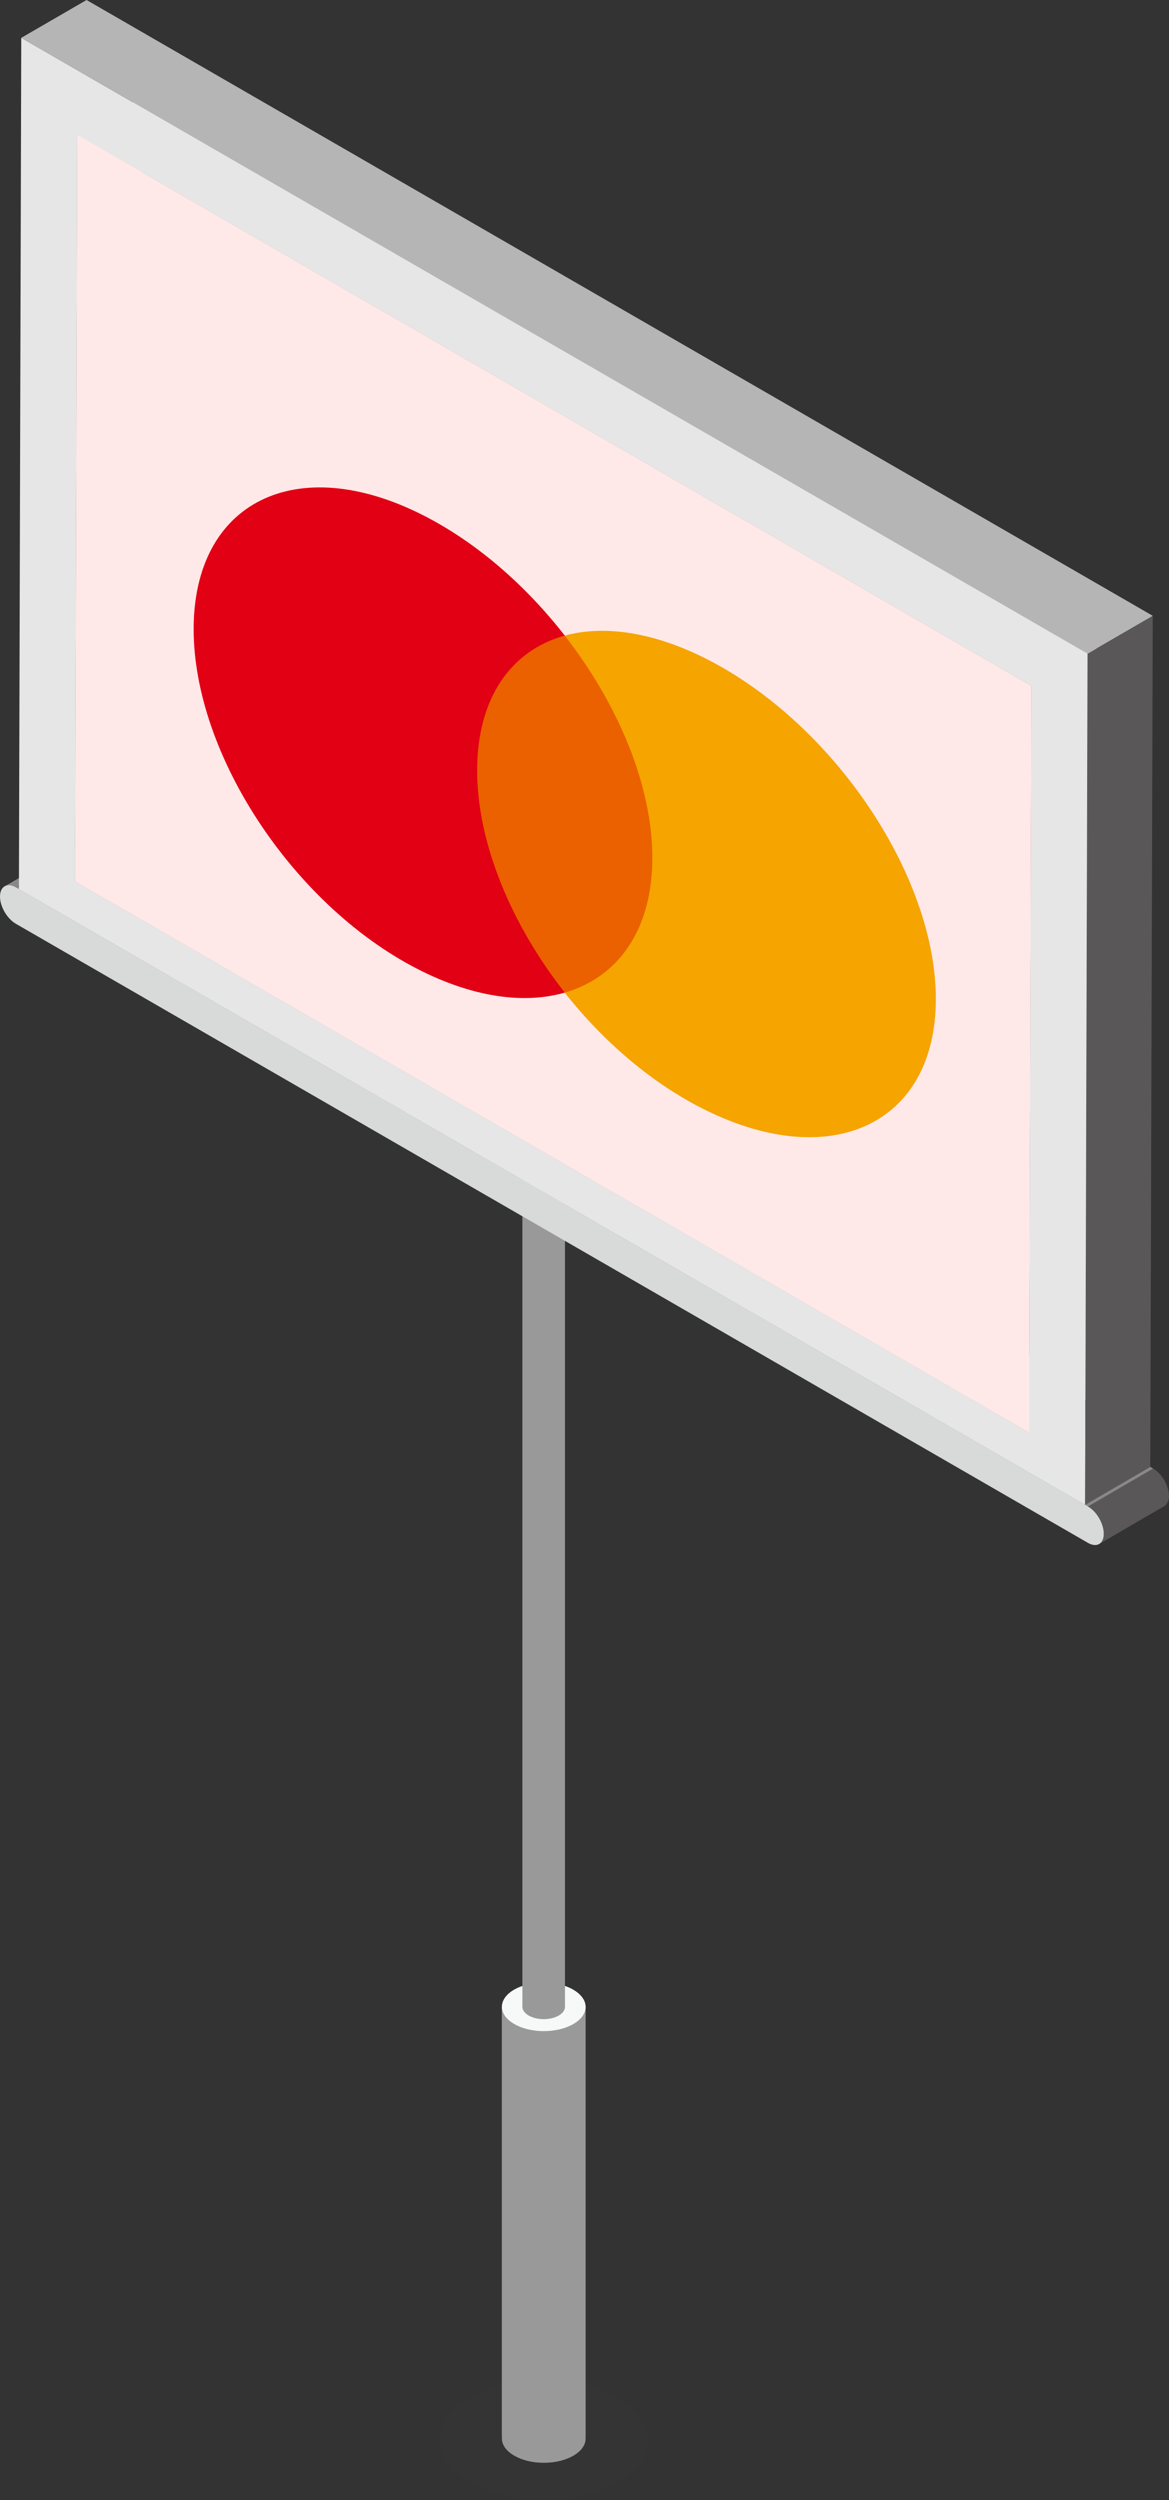<?xml version="1.0" encoding="UTF-8"?>
<svg id="Layer_2" data-name="Layer 2" xmlns="http://www.w3.org/2000/svg" viewBox="0 0 174.88 373.91">
  <rect x="0" y="0" width="174.88" height="373.91" fill="#333333" stroke="none"/>
  <defs>
    <style>
      .cls-1 {
        opacity: .1;
      }

      .cls-2 {
        isolation: isolate;
      }

      .cls-3 {
        fill: #f7f8f8;
      }

      .cls-3, .cls-4, .cls-5, .cls-6, .cls-7, .cls-8, .cls-9, .cls-10, .cls-11, .cls-12, .cls-13, .cls-14, .cls-15, .cls-16 {
        stroke-width: 0px;
      }

      .cls-4 {
        fill: #595757;
      }

      .cls-5 {
        fill: #888;
      }

      .cls-6 {
        fill: #3e3a39;
      }

      .cls-7 {
        fill: #e20014;
      }

      .cls-8 {
        fill: #d7dad9;
      }

      .cls-9 {
        fill: #b7c4d7;
      }

      .cls-10 {
        fill: #b5b5b6;
      }

      .cls-11 {
        fill: #999;
      }

      .cls-12 {
        fill: #fff;
      }

      .cls-13 {
        fill: #f5a400;
      }

      .cls-14 {
        fill: #ffe8e8;
      }

      .cls-15 {
        fill: #e6e6e6;
      }

      .cls-16 {
        fill: #eb6100;
      }
    </style>
  </defs>
  <g id="_設計" data-name="設計">
    <g>
      <g class="cls-1">
        <path class="cls-6" d="m92.3,358.53c2.82,1.63,4.58,3.88,4.59,6.37.03,4.98-6.91,9-15.5,9-4.3,0-8.19-1.01-11.02-2.64-2.82-1.63-4.58-3.88-4.59-6.37-.03-4.98,6.91-9.01,15.5-9.01,4.3,0,8.19,1,11.02,2.64Z"/>
      </g>
      <rect class="cls-11" x="75.07" y="300.14" width="12.54" height="64.24"/>
      <path class="cls-3" d="m85.76,297.57c1.13.66,1.84,1.56,1.85,2.57,0,2-2.79,3.63-6.25,3.63-1.73,0-3.3-.4-4.43-1.07-1.14-.65-1.84-1.56-1.85-2.56,0-2.01,2.78-3.63,6.25-3.63,1.73,0,3.3.41,4.44,1.06Z"/>
      <path class="cls-11" d="m85.76,362.13c1.13.66,1.84,1.56,1.85,2.57,0,2-2.79,3.63-6.25,3.63-1.73,0-3.3-.4-4.43-1.07-1.14-.65-1.84-1.56-1.85-2.56,0-2.01,2.78-3.63,6.25-3.63,1.73,0,3.3.41,4.44,1.06Z"/>
      <path class="cls-11" d="m83.58,298.83c.58.33.94.8.94,1.31,0,1.01-1.42,1.84-3.18,1.84-.88,0-1.67-.21-2.25-.54-.58-.33-.94-.79-.94-1.3,0-1.02,1.42-1.85,3.17-1.85.88,0,1.68.21,2.26.54Z"/>
      <rect class="cls-11" x="78.15" y="158.56" width="6.37" height="141.58"/>
      <g>
        <g class="cls-2">
          <path class="cls-5" d="m.7,132.56c3.25-1.9,6.5-3.78,9.75-5.68.42-.25,1.02-.21,1.69.18l-9.75,5.66c-.67-.39-1.27-.41-1.69-.16Z"/>
          <polygon class="cls-5" points="2.39 132.72 12.14 127.06 12.58 127.31 2.83 132.97 2.39 132.72"/>
          <polygon class="cls-5" points="2.83 132.97 12.58 127.31 172.08 219.38 162.33 225.06 2.83 132.97"/>
          <polygon class="cls-5" points="162.33 225.06 172.08 219.38 172.53 219.65 162.78 225.32 162.33 225.06"/>
          <path class="cls-4" d="m174.19,225.25c-3.25,1.88-6.5,3.77-9.76,5.67.42-.25.68-.78.68-1.53.02-1.5-1.04-3.33-2.34-4.08l9.75-5.67c1.32.76,2.35,2.57,2.35,4.09,0,.74-.28,1.26-.69,1.51Z"/>
          <path class="cls-8" d="m162.78,225.32c1.3.75,2.35,2.58,2.34,4.08,0,1.5-1.05,2.1-2.36,1.35L2.36,138.15c-1.31-.77-2.36-2.57-2.36-4.07.01-1.51,1.07-2.13,2.39-1.37l.44.25,159.5,92.09.45.26Z"/>
        </g>
        <g class="cls-2">
          <polygon class="cls-9" points="11.54 20.14 21.31 14.46 20.98 126.17 11.23 131.83 11.54 20.14"/>
          <polygon class="cls-9" points="11.23 131.83 20.98 126.17 163.72 208.58 153.96 214.26 11.23 131.83"/>
          <polygon class="cls-12" points="154.29 102.56 164.04 96.88 163.72 208.58 153.96 214.26 154.29 102.56"/>
          <polygon class="cls-12" points="11.54 20.14 21.31 14.46 164.04 96.88 154.29 102.56 11.54 20.14"/>
          <path class="cls-15" d="m3.18,5.66l159.51,92.1-.36,127.3L2.83,132.97,3.18,5.66Zm150.79,208.6l.32-111.71L11.54,20.14l-.31,111.69,142.74,82.43h0Z"/>
          <polygon class="cls-14" points="154.29 102.56 153.96 214.26 11.23 131.83 11.54 20.14 154.29 102.56"/>
          <polygon class="cls-4" points="162.69 97.76 172.45 92.1 172.08 219.38 162.33 225.06 162.69 97.76"/>
          <polygon class="cls-10" points="3.18 5.66 12.95 0 172.45 92.1 162.69 97.76 3.18 5.66"/>
        </g>
      </g>
    </g>
    <g>
      <polygon class="cls-16" points="99.49 155.82 69.47 141.07 69.47 87.47 99.49 102.64 99.49 155.82"/>
      <path class="cls-7" d="m71.38,115.22c0-10.87,5.12-17.97,13.11-20.16-5.84-7.5-13.2-13.95-21.21-18.01-18.95-9.61-34.31-1.98-34.31,17.04s15.36,41.96,34.31,51.24c8,3.92,15.37,4.81,21.21,3.12-7.98-10.15-13.11-22.36-13.11-33.23Z"/>
      <path class="cls-13" d="m140,149.42c0,18.48-15.36,25.95-34.31,16.67-8-3.92-15.37-10.23-21.21-17.64,7.98-2.28,13.11-9.37,13.11-20.16s-5.12-22.99-13.11-33.23c5.84-1.59,13.2-.57,21.21,3.49,18.95,9.61,34.31,32.38,34.31,50.87Z"/>
    </g>
  </g>
</svg>